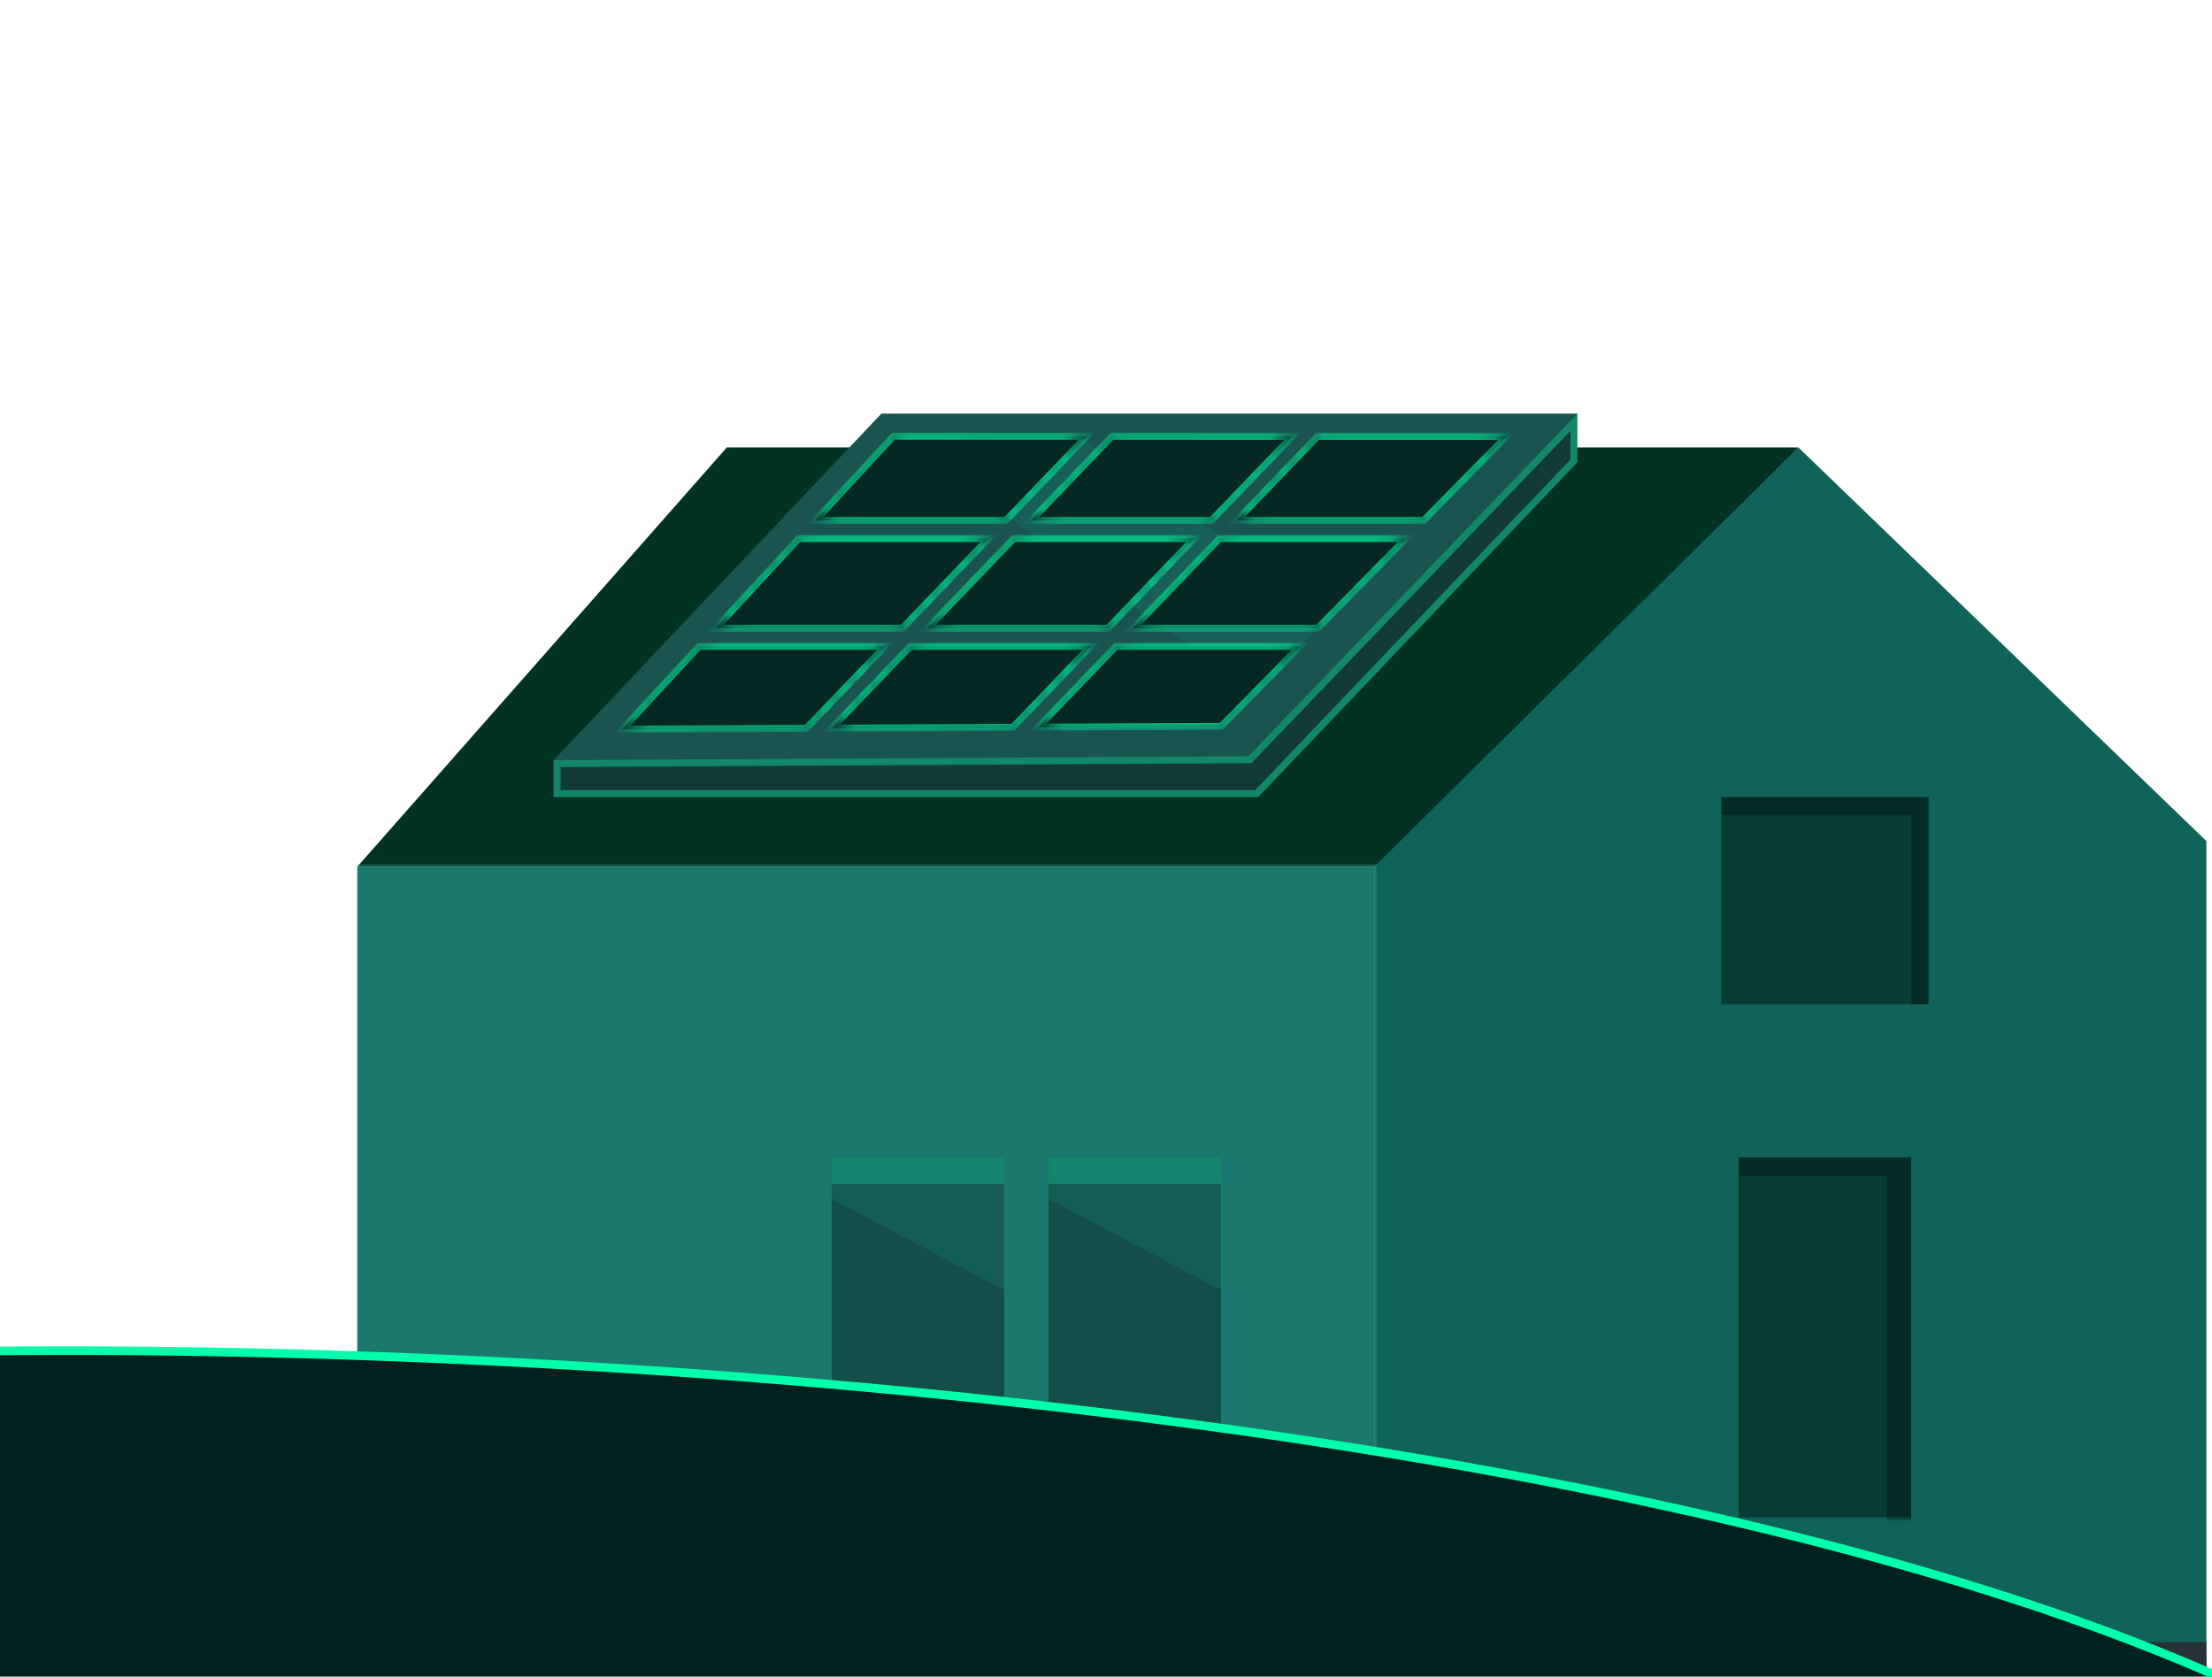 <svg width="128" height="97" viewBox="0 0 128 97" fill="none" xmlns="http://www.w3.org/2000/svg">
<g clip-path="url(#clip0_24317_16778)">
<path d="M127.676 48.658L104.062 25.882L79.522 48.658V88L127.676 96.5V48.658Z" fill="#10635A"/>
<path d="M20.676 50.145H79.522V87.793H20.676V50.145Z" fill="#10635A"/>
<path d="M20.676 95H127.676V96.444H20.676V95Z" fill="#263238"/>
<path d="M100.613 66.957H110.593V87.793H100.613V66.957Z" fill="#073C36"/>
<g opacity="0.3">
<path d="M109.178 87.955V68.024H100.613V66.957H110.593V87.955H109.178Z" fill="black"/>
</g>
<path d="M99.611 46.122H111.594V58.106H99.611V46.122Z" fill="#073C36"/>
<path d="M48.129 66.958H58.109V87.794H48.129V66.958Z" fill="#062824"/>
<g opacity="0.3">
<path d="M58.109 74.632L48.129 69.368V66.958H58.109V74.632Z" fill="#0B6A5F"/>
</g>
<g opacity="0.3">
<path d="M48.129 66.958H58.109V68.498H48.129V66.958Z" fill="#03FFAB"/>
</g>
<path d="M60.676 66.958H70.656V87.794H60.676V66.958Z" fill="#062824"/>
<g opacity="0.3">
<path d="M70.656 74.632L60.676 69.368V66.958H70.656V74.632Z" fill="#0B6A5F"/>
</g>
<g opacity="0.3">
<path d="M60.676 66.958H70.656V68.498H60.676V66.958Z" fill="#03FFAB"/>
</g>
<path d="M79.522 50.144H20.676L42.062 25.882H104.062L79.522 50.144Z" fill="#013222"/>
<g opacity="0.3">
<path d="M20.676 50H79.676V88H20.676V50Z" fill="#34AB9F"/>
</g>
<g opacity="0.3">
<path d="M99.611 46.122V47.17H110.592V58.106H111.594V46.122H99.611Z" fill="black"/>
</g>
<path d="M91.276 26.747L72.805 46.118H32.036V43.979L51 23.932H91.276V26.747Z" fill="#19544E"/>
<g opacity="0.3">
<path d="M91.076 24.429L72.386 43.892L72.328 43.953L72.243 43.953L32.236 44.178V45.918H72.72L91.076 26.667V24.429Z" fill="black" stroke="#03FFAB" stroke-width="0.4"/>
</g>
<g opacity="0.3">
<path d="M62.376 25.237L77.062 35.533L72.64 40.028L51.691 25.233L62.376 25.237Z" fill="#127A70"/>
</g>
<mask id="path-19-inside-1_24317_16778" fill="white">
<path fill-rule="evenodd" clip-rule="evenodd" d="M64.34 25.239L74.787 25.244L70.111 30.114H59.658L64.34 25.239ZM76.231 25.244L71.556 30.114H82.392L87.177 25.25L76.231 25.244ZM70.555 31.156H81.367L76.256 36.352H65.566L70.555 31.156ZM64.565 37.394H75.23L70.677 42.023L60.072 42.074L64.565 37.394ZM63.12 37.394H52.667L48.12 42.131L58.62 42.08L63.12 37.394ZM53.668 36.352H64.121L69.11 31.156H58.657L53.668 36.352ZM51.222 37.394L46.668 42.138L36.011 42.189L40.444 37.394H51.222ZM41.408 36.352H52.223L57.212 31.156H46.213L41.408 36.352ZM51.691 25.232L47.177 30.114H58.213L62.895 25.238L51.691 25.232Z"/>
</mask>
<path fill-rule="evenodd" clip-rule="evenodd" d="M64.34 25.239L74.787 25.244L70.111 30.114H59.658L64.34 25.239ZM76.231 25.244L71.556 30.114H82.392L87.177 25.25L76.231 25.244ZM70.555 31.156H81.367L76.256 36.352H65.566L70.555 31.156ZM64.565 37.394H75.23L70.677 42.023L60.072 42.074L64.565 37.394ZM63.12 37.394H52.667L48.12 42.131L58.62 42.08L63.12 37.394ZM53.668 36.352H64.121L69.11 31.156H58.657L53.668 36.352ZM51.222 37.394L46.668 42.138L36.011 42.189L40.444 37.394H51.222ZM41.408 36.352H52.223L57.212 31.156H46.213L41.408 36.352ZM51.691 25.232L47.177 30.114H58.213L62.895 25.238L51.691 25.232Z" fill="#062824"/>
<path d="M74.787 25.244L74.787 25.044L75.256 25.044L74.931 25.382L74.787 25.244ZM64.34 25.239L64.195 25.1L64.254 25.038L64.34 25.039L64.34 25.239ZM70.111 30.114L70.255 30.252L70.196 30.314H70.111V30.114ZM59.658 30.114V30.314H59.189L59.514 29.975L59.658 30.114ZM71.556 30.114V30.314H71.086L71.411 29.975L71.556 30.114ZM76.231 25.244L76.087 25.106L76.146 25.044L76.231 25.044L76.231 25.244ZM82.392 30.114L82.535 30.254L82.476 30.314H82.392V30.114ZM87.177 25.25L87.177 25.05L87.654 25.05L87.319 25.39L87.177 25.25ZM81.367 31.156V30.956H81.844L81.509 31.296L81.367 31.156ZM70.555 31.156L70.411 31.017L70.47 30.956H70.555V31.156ZM76.256 36.352L76.398 36.492L76.339 36.552H76.256V36.352ZM65.566 36.352V36.552H65.096L65.421 36.213L65.566 36.352ZM75.23 37.394V37.194H75.707L75.373 37.535L75.23 37.394ZM64.565 37.394L64.421 37.256L64.48 37.194H64.565V37.394ZM70.677 42.023L70.82 42.163L70.762 42.222L70.678 42.223L70.677 42.023ZM60.072 42.074L60.073 42.273L59.6 42.276L59.928 41.935L60.072 42.074ZM63.12 37.394V37.194H63.589L63.264 37.533L63.12 37.394ZM52.667 37.394L52.523 37.256L52.582 37.194H52.667V37.394ZM48.12 42.131L48.12 42.331L47.648 42.333L47.975 41.992L48.12 42.131ZM58.62 42.08L58.764 42.219L58.706 42.28L58.621 42.28L58.62 42.08ZM53.668 36.352V36.552H53.199L53.524 36.213L53.668 36.352ZM64.121 36.352L64.265 36.49L64.206 36.552H64.121V36.352ZM69.11 31.156V30.956H69.579L69.254 31.294L69.11 31.156ZM58.657 31.156L58.513 31.017L58.572 30.956H58.657V31.156ZM51.222 37.394V37.194H51.692L51.367 37.533L51.222 37.394ZM46.668 42.138L46.812 42.276L46.754 42.337L46.669 42.338L46.668 42.138ZM36.011 42.189L36.012 42.389L35.551 42.391L35.864 42.053L36.011 42.189ZM40.444 37.394L40.297 37.258L40.357 37.194H40.444V37.394ZM41.408 36.352V36.552H40.951L41.261 36.216L41.408 36.352ZM52.223 36.352L52.368 36.49L52.309 36.552H52.223V36.352ZM57.212 31.156V30.956H57.682L57.357 31.294L57.212 31.156ZM46.213 31.156L46.066 31.02L46.125 30.956H46.213V31.156ZM47.177 30.114V30.314H46.719L47.03 29.978L47.177 30.114ZM51.691 25.232L51.544 25.097L51.603 25.032L51.691 25.032L51.691 25.232ZM58.213 30.114L58.358 30.252L58.299 30.314H58.213V30.114ZM62.895 25.238L62.895 25.038L63.364 25.038L63.039 25.376L62.895 25.238ZM74.787 25.444L64.339 25.439L64.34 25.039L74.787 25.044L74.787 25.444ZM69.966 29.975L74.643 25.105L74.931 25.382L70.255 30.252L69.966 29.975ZM59.658 29.914H70.111V30.314H59.658V29.914ZM64.484 25.377L59.803 30.252L59.514 29.975L64.195 25.1L64.484 25.377ZM71.411 29.975L76.087 25.106L76.376 25.383L71.7 30.252L71.411 29.975ZM82.392 30.314H71.556V29.914H82.392V30.314ZM87.319 25.39L82.535 30.254L82.249 29.973L87.034 25.11L87.319 25.39ZM76.231 25.044L87.177 25.05L87.177 25.45L76.231 25.444L76.231 25.044ZM81.367 31.356H70.555V30.956H81.367V31.356ZM76.113 36.212L81.224 31.016L81.509 31.296L76.398 36.492L76.113 36.212ZM65.566 36.152H76.256V36.552H65.566V36.152ZM70.699 31.294L65.71 36.49L65.421 36.213L70.411 31.017L70.699 31.294ZM75.23 37.594H64.565V37.194H75.23V37.594ZM70.535 41.883L75.088 37.254L75.373 37.535L70.82 42.163L70.535 41.883ZM60.071 41.873L70.676 41.823L70.678 42.223L60.073 42.273L60.071 41.873ZM64.709 37.533L60.216 42.212L59.928 41.935L64.421 37.256L64.709 37.533ZM63.12 37.594H52.667V37.194H63.12V37.594ZM52.812 37.533L48.264 42.269L47.975 41.992L52.523 37.256L52.812 37.533ZM48.119 41.931L58.619 41.88L58.621 42.28L48.12 42.331L48.119 41.931ZM58.476 41.942L62.975 37.256L63.264 37.533L58.764 42.219L58.476 41.942ZM53.668 36.152H64.121V36.552H53.668V36.152ZM63.976 36.213L68.966 31.017L69.254 31.294L64.265 36.49L63.976 36.213ZM69.11 31.356H58.657V30.956H69.11V31.356ZM58.802 31.294L53.813 36.49L53.524 36.213L58.513 31.017L58.802 31.294ZM51.367 37.533L46.812 42.276L46.524 41.999L51.078 37.256L51.367 37.533ZM46.669 42.338L36.012 42.389L36.01 41.989L46.667 41.938L46.669 42.338ZM35.864 42.053L40.297 37.258L40.591 37.53L36.157 42.324L35.864 42.053ZM51.222 37.594H40.444V37.194H51.222V37.594ZM41.408 36.152H52.223V36.552H41.408V36.152ZM57.357 31.294L52.368 36.49L52.079 36.213L57.068 31.017L57.357 31.294ZM46.213 30.956H57.212V31.356H46.213V30.956ZM41.261 36.216L46.066 31.02L46.36 31.292L41.555 36.488L41.261 36.216ZM47.03 29.978L51.544 25.097L51.837 25.368L47.324 30.25L47.03 29.978ZM58.213 30.314H47.177V29.914H58.213V30.314ZM63.039 25.376L58.358 30.252L58.069 29.975L62.751 25.099L63.039 25.376ZM51.691 25.032L62.895 25.038L62.895 25.438L51.691 25.432L51.691 25.032Z" fill="#03FFAB" mask="url(#path-19-inside-1_24317_16778)"/>
<path d="M-183.082 74.239C-182.796 74.255 -182.536 74.271 -182.305 74.286L-184.727 91.384C-186.997 91.711 -188.762 91.628 -190.174 91.248C-192.491 90.623 -193.896 89.188 -195.039 87.344C-195.612 86.419 -196.116 85.397 -196.637 84.323C-196.674 84.246 -196.712 84.168 -196.75 84.09C-197.233 83.091 -197.735 82.054 -198.319 81.033C-199.58 78.828 -201.228 76.681 -203.934 75.082L-203.934 75.082C-204.075 74.998 -204.168 74.927 -204.224 74.869C-204.266 74.825 -204.279 74.798 -204.282 74.788C-204.28 74.785 -204.277 74.78 -204.271 74.774C-204.247 74.746 -204.194 74.704 -204.094 74.655C-203.896 74.558 -203.581 74.465 -203.152 74.383C-202.727 74.301 -202.206 74.232 -201.608 74.174C-199.212 73.942 -195.632 73.899 -192.12 73.944C-188.61 73.988 -185.178 74.121 -183.082 74.239ZM53.511 138.184L-186.748 109.216L-184.284 91.823C-182.863 91.596 -181.265 91.219 -179.459 90.672L-179.532 90.433L-179.459 90.672C-178.128 90.268 -177.459 89.136 -177.207 87.584C-176.957 86.037 -177.107 84.013 -177.457 81.7C-177.79 79.503 -178.308 77.022 -178.854 74.406C-178.884 74.262 -178.914 74.116 -178.945 73.971C-179.524 71.192 -180.126 68.271 -180.57 65.368C-181.458 59.553 -181.701 53.867 -179.894 49.608C-178.994 47.486 -177.586 45.719 -175.49 44.462C-173.391 43.202 -170.585 42.443 -166.877 42.369C-158.509 42.202 -149.307 44.824 -139.35 48.779C-132.567 51.472 -125.451 54.776 -118.022 58.226C-114.544 59.841 -110.998 61.487 -107.386 63.118C-84.743 73.339 -59.532 82.915 -32.552 79.892C-1.98 76.466 49.49 77.868 90.321 85.883C110.741 89.891 128.468 95.548 139.59 103.06C145.15 106.816 149.036 111.019 150.8 115.69C152.555 120.338 152.221 125.484 149.278 131.174L106.176 167.386L53.603 138.213L53.56 138.19L53.511 138.184ZM-204.284 74.792C-204.284 74.792 -204.284 74.792 -204.284 74.79L-204.284 74.792Z" fill="#01211E" stroke="#03FFAB" stroke-width="0.5"/>
</g>
<defs>
<clipPath id="clip0_24317_16778">
<rect width="128" height="97" fill="white"/>
</clipPath>
</defs>
</svg>
